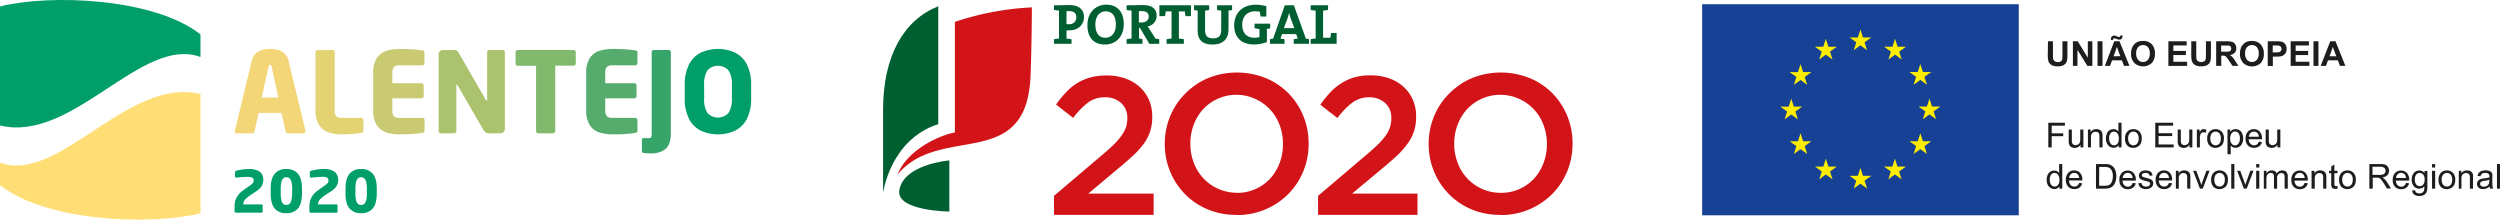 <svg xmlns="http://www.w3.org/2000/svg" viewBox="0 0 799.34 70.19"><defs><style>.cls-1{fill:#d21317;}.cls-2{fill:#005f30;}.cls-3{fill:#1d1d1b;}.cls-4{fill:#164194;}.cls-5{fill:#ffed00;}.cls-6,.cls-8{fill:#009e69;}.cls-7{fill:#ffde75;}.cls-8,.cls-9{fill-rule:evenodd;}.cls-9{fill:#f3d678;}.cls-10{fill:#e4d372;}.cls-11{fill:#c9ca72;}.cls-12{fill:#abc26e;}.cls-13{fill:#81b96d;}.cls-14{fill:#56ac6c;}.cls-15{fill:#37a56a;}</style></defs><g id="Camada_2" data-name="Camada 2"><g id="Layer_1" data-name="Layer 1"><path class="cls-1" d="M337,62.62l15.15-12.86c1.51-1.25,2.78-2.39,3.83-3.42a20.65,20.65,0,0,0,2.55-2.92A10.27,10.27,0,0,0,360,40.73a9,9,0,0,0,.44-2.83,6.34,6.34,0,0,0-2-5,7.37,7.37,0,0,0-5.06-1.79A8.91,8.91,0,0,0,348,32.7a24.42,24.42,0,0,0-4.87,5l-5.47-4.27a39,39,0,0,1,3.21-3.94,17,17,0,0,1,3.55-2.91,16,16,0,0,1,4.21-1.81,19.43,19.43,0,0,1,5.24-.64,17.52,17.52,0,0,1,5.88.95,13.22,13.22,0,0,1,4.59,2.67,12,12,0,0,1,3,4.14,13.25,13.25,0,0,1,1.07,5.38v.12a14.94,14.94,0,0,1-.69,4.68,14.5,14.5,0,0,1-2.1,4A26.07,26.07,0,0,1,362,50q-2.16,2-5.06,4.37l-9,7.54h20.92V68.7H337Z"/><path class="cls-1" d="M395.35,68.7a23.35,23.35,0,0,1-9.29-1.79A21.89,21.89,0,0,1,378.83,62a22.2,22.2,0,0,1-4.71-7.19,22.8,22.8,0,0,1-1.7-8.77V46a22.84,22.84,0,0,1,1.7-8.77A22.17,22.17,0,0,1,378.89,30,22.92,22.92,0,0,1,386.18,25a24.8,24.8,0,0,1,18.6,0A22.12,22.12,0,0,1,412,29.87a22.35,22.35,0,0,1,4.71,7.2,22.77,22.77,0,0,1,1.7,8.77V46a22.75,22.75,0,0,1-1.7,8.76A22,22,0,0,1,411.94,62a22.92,22.92,0,0,1-16.59,6.75m.13-7.09a14.27,14.27,0,0,0,10.64-4.56,15.46,15.46,0,0,0,3-4.93,16.6,16.6,0,0,0,1.09-6V46a16.75,16.75,0,0,0-1.09-6.06,14.68,14.68,0,0,0-7.79-8.33,14.54,14.54,0,0,0-16.64,3.3,15.66,15.66,0,0,0-3,4.93,16.81,16.81,0,0,0-1.09,6V46A17,17,0,0,0,381.68,52a15.35,15.35,0,0,0,3.07,5,14.84,14.84,0,0,0,4.73,3.36,14.36,14.36,0,0,0,6,1.26"/><path class="cls-1" d="M421.43,62.62l15.15-12.86q2.25-1.87,3.83-3.42A21.19,21.19,0,0,0,443,43.42a10.27,10.27,0,0,0,1.41-2.69,8.7,8.7,0,0,0,.44-2.83,6.31,6.31,0,0,0-2-5,7.36,7.36,0,0,0-5.05-1.79,8.87,8.87,0,0,0-5.31,1.63,24.17,24.17,0,0,0-4.87,5l-5.47-4.27a39,39,0,0,1,3.2-3.94,17.29,17.29,0,0,1,3.55-2.91A16,16,0,0,1,433,24.73a19.45,19.45,0,0,1,5.25-.64,17.46,17.46,0,0,1,5.87.95,13.12,13.12,0,0,1,4.59,2.67,12,12,0,0,1,3,4.14,13.09,13.09,0,0,1,1.07,5.38v.12a14.65,14.65,0,0,1-.69,4.68,14.5,14.5,0,0,1-2.1,4A26,26,0,0,1,446.41,50q-2.18,2-5.06,4.37l-9.05,7.54h20.92V68.7H421.43Z"/><path class="cls-1" d="M479.74,68.7a23.44,23.44,0,0,1-9.3-1.79A21.89,21.89,0,0,1,463.21,62a22.2,22.2,0,0,1-4.71-7.19,22.8,22.8,0,0,1-1.7-8.77V46a22.84,22.84,0,0,1,1.7-8.77A22,22,0,0,1,463.28,30,23,23,0,0,1,470.56,25a24.8,24.8,0,0,1,18.6,0,22,22,0,0,1,7.23,4.86,22.35,22.35,0,0,1,4.71,7.2,22.77,22.77,0,0,1,1.7,8.77V46a22.75,22.75,0,0,1-1.7,8.76A22.1,22.1,0,0,1,496.33,62a23,23,0,0,1-16.59,6.75m.13-7.09a14.27,14.27,0,0,0,10.63-4.56,15.46,15.46,0,0,0,3-4.93,16.61,16.61,0,0,0,1.1-6V46a16.75,16.75,0,0,0-1.1-6.06,14.63,14.63,0,0,0-7.78-8.33,14.57,14.57,0,0,0-16.65,3.3,15.46,15.46,0,0,0-3,4.93,16.61,16.61,0,0,0-1.1,6V46a16.75,16.75,0,0,0,1.1,6.06,14.63,14.63,0,0,0,7.78,8.33,14.46,14.46,0,0,0,6,1.26"/><path class="cls-2" d="M341.8,9.71a7.6,7.6,0,0,1-.79,0v2.65a12.61,12.61,0,0,1,1.6.22V14H337V12.55a12.61,12.61,0,0,1,1.6-.22V3.39a14.72,14.72,0,0,1-1.6-.22V1.69h1.44c.58,0,2.19-.07,3.47-.07,3,0,4.68,1.41,4.68,3.82S344.8,9.71,341.8,9.71Zm0-6.15H341V7.68a4.29,4.29,0,0,0,.69.06,2.19,2.19,0,0,0,2.46-2.15C344.16,4.34,343.47,3.56,341.84,3.56ZM353.3,14.23c-3.77,0-5.61-2.39-5.61-6.21,0-4.08,2.72-6.53,6-6.53s5.62,2,5.62,6.19S356.65,14.23,353.3,14.23Zm.2-10.6c-1.7,0-3.27,1.36-3.27,4.13,0,2.61,1,4.31,3.24,4.31,1.61,0,3.32-1.24,3.32-4.2C356.79,5.13,355.63,3.63,353.5,3.63Zm14,10.4-3-5.09h-.32v3.39a5.65,5.65,0,0,1,1.11.2V14h-5.08V12.55a12.44,12.44,0,0,1,1.59-.22V3.39a14.53,14.53,0,0,1-1.59-.22V1.69h1.43c.47,0,2.19-.07,3.7-.07,2.73,0,4.49.94,4.49,3.47a3.41,3.41,0,0,1-2.91,3.35c.22.29.43.6.62.89l1.9,3,1.21.2V14ZM365.05,3.56a6.15,6.15,0,0,0-.91,0V7.18c.16,0,.47,0,.83,0,1.45,0,2.31-.73,2.31-1.88S366.57,3.56,365.05,3.56Zm14,1.6c-.09-.56-.19-1-.22-1.52h-1.9v8.69a12.44,12.44,0,0,1,1.59.22V14H373V12.55a12.44,12.44,0,0,1,1.59-.22V3.64h-1.88c0,.47-.13,1-.21,1.52H370.7V1.69h10.1V5.16ZM392.8,3.39v5.9c0,3.28-1.81,4.94-5.1,4.94-3.89,0-4.76-2.12-4.76-4.48V3.39a7.77,7.77,0,0,1-1.16-.2V1.69h4.84v1.5a8.47,8.47,0,0,1-1.31.2V9.61c0,1.55.49,2.65,2.54,2.65,1.83,0,2.61-.77,2.61-2.87v-6a7.79,7.79,0,0,1-1.31-.2V1.69h4.79v1.5A7.49,7.49,0,0,1,392.8,3.39Zm12.27,5.87v4.19a11.87,11.87,0,0,1-4.26.76c-3.89,0-6.2-2.31-6.2-6.06,0-3.94,2.63-6.64,6.84-6.64a13.5,13.5,0,0,1,3.44.46V5.28h-1.84c-.1-.53-.16-1-.21-1.49a6.13,6.13,0,0,0-1.52-.18c-2.4,0-4.13,1.52-4.13,4.31,0,2.62,1.43,4.15,3.93,4.15a5.14,5.14,0,0,0,1.57-.22V9.28A10,10,0,0,1,401.12,9V7.56h5V9.07C405.76,9.15,405.41,9.2,405.07,9.26ZM413.65,14V12.55a13.08,13.08,0,0,1,1.3-.2l-.53-1.46h-4.5l-.51,1.46a12.65,12.65,0,0,1,1.3.2V14h-4.64V12.55a4.41,4.41,0,0,1,1-.19L410.8,1.69h2.9l3.84,10.67a4.5,4.5,0,0,1,1,.19V14Zm-.91-8a15.16,15.16,0,0,1-.57-1.93h0a19.87,19.87,0,0,1-.58,2L410.51,9h3.32Zm6.33,8V12.55a12.7,12.7,0,0,1,1.59-.22V3.39a14.87,14.87,0,0,1-1.59-.22V1.69h5.56V3.17a14.19,14.19,0,0,1-1.59.22v8.68h2.36c0-.44.13-1,.22-1.51h1.75V14Z"/><path class="cls-2" d="M300,2c-10.88,4.3-17.65,15.65-17.65,33.14V61.69s2.23-17.06,17.65-22Z"/><path class="cls-1" d="M305.31,42.34C299,43.6,289.72,48.67,287,55.8c13.57-16.48,41.27-.55,42.5-31.55.39-9.81.43-21.89.43-21.89A90.52,90.52,0,0,0,305.31,7Z"/><path class="cls-2" d="M303.54,51.29s-14.73,1.19-16,9.6c-1,6.58,16,6.75,16,6.75Z"/><path class="cls-3" d="M654.81,13.2h1.59v4.26a8.75,8.75,0,0,0,.06,1.32,1.25,1.25,0,0,0,.49.77,1.64,1.64,0,0,0,1,.3,1.58,1.58,0,0,0,1-.28,1.06,1.06,0,0,0,.42-.68,8.4,8.4,0,0,0,.07-1.34V13.2h1.59v4.13a10.31,10.31,0,0,1-.13,2,2.29,2.29,0,0,1-.48,1,2.52,2.52,0,0,1-.92.64,4,4,0,0,1-1.52.24,4.44,4.44,0,0,1-1.71-.26,2.51,2.51,0,0,1-.92-.68,2.24,2.24,0,0,1-.44-.87,9.18,9.18,0,0,1-.16-2Z"/><path class="cls-3" d="M662.78,21.07V13.2h1.55l3.22,5.26V13.2H669v7.87h-1.59l-3.17-5.13v5.13Z"/><path class="cls-3" d="M670.66,21.07V13.2h1.59v7.87Z"/><path class="cls-3" d="M680.86,21.07h-1.73l-.69-1.79H675.3l-.65,1.79H673L676,13.2h1.69Zm-5.24-8.31h-.69c0-.08,0-.14,0-.19a1.3,1.3,0,0,1,.28-.87.91.91,0,0,1,.7-.3,1.29,1.29,0,0,1,.35,0c.11,0,.3.11.59.23a1.72,1.72,0,0,0,.67.19.39.39,0,0,0,.28-.1.6.6,0,0,0,.15-.36h.7a1.57,1.57,0,0,1-.27,1,.86.86,0,0,1-.69.31,2,2,0,0,1-.35,0l-.62-.22a2.23,2.23,0,0,0-.72-.19.33.33,0,0,0-.27.1A.55.55,0,0,0,675.62,12.76Zm2.31,5.2L676.85,15,675.78,18Z"/><path class="cls-3" d="M681.38,17.18a5,5,0,0,1,.36-2,3.57,3.57,0,0,1,.73-1.07,3,3,0,0,1,1-.71,4.26,4.26,0,0,1,1.7-.31A3.74,3.74,0,0,1,688,14.14a4.13,4.13,0,0,1,1,3,4.12,4.12,0,0,1-1,3,4.12,4.12,0,0,1-5.56,0A4,4,0,0,1,681.38,17.18Zm1.64-.05a3,3,0,0,0,.61,2,2,2,0,0,0,1.57.69,2,2,0,0,0,1.56-.69,3,3,0,0,0,.61-2.05,3,3,0,0,0-.59-2,2.19,2.19,0,0,0-3.16,0A3,3,0,0,0,683,17.13Z"/><path class="cls-3" d="M693.31,21.07V13.2h5.84v1.33H694.9v1.75h4V17.6h-4v2.14h4.4v1.33Z"/><path class="cls-3" d="M700.63,13.2h1.59v4.26a8.75,8.75,0,0,0,.06,1.32,1.25,1.25,0,0,0,.49.77,2,2,0,0,0,2.07,0,1.08,1.08,0,0,0,.41-.68,8.4,8.4,0,0,0,.07-1.34V13.2h1.59v4.13a10.31,10.31,0,0,1-.13,2,2.28,2.28,0,0,1-.47,1,2.56,2.56,0,0,1-.93.64,4,4,0,0,1-1.52.24,4.35,4.35,0,0,1-1.7-.26,2.55,2.55,0,0,1-.93-.68,2.24,2.24,0,0,1-.44-.87,9.18,9.18,0,0,1-.16-2Z"/><path class="cls-3" d="M708.59,21.07V13.2h3.34a5.78,5.78,0,0,1,1.84.21,1.73,1.73,0,0,1,.91.76,2.25,2.25,0,0,1,.35,1.24,2.14,2.14,0,0,1-.52,1.46,2.54,2.54,0,0,1-1.56.73,3.68,3.68,0,0,1,.85.66,8.84,8.84,0,0,1,.91,1.28l1,1.53h-1.9l-1.15-1.71a11.89,11.89,0,0,0-.84-1.16,1.22,1.22,0,0,0-.48-.33,2.63,2.63,0,0,0-.8-.08h-.32v3.28Zm1.59-4.54h1.17a5.68,5.68,0,0,0,1.43-.1.84.84,0,0,0,.45-.33,1,1,0,0,0,.16-.59.93.93,0,0,0-.21-.64.92.92,0,0,0-.6-.31c-.13,0-.52,0-1.16,0h-1.24Z"/><path class="cls-3" d="M716.2,17.18a5,5,0,0,1,.36-2,3.6,3.6,0,0,1,.74-1.07,3.06,3.06,0,0,1,1-.71,4.3,4.3,0,0,1,1.7-.31,3.71,3.71,0,0,1,2.78,1.07,4.13,4.13,0,0,1,1.05,3,4.13,4.13,0,0,1-1,3,4.12,4.12,0,0,1-5.56,0A4.05,4.05,0,0,1,716.2,17.18Zm1.64-.05a3,3,0,0,0,.62,2,2.12,2.12,0,0,0,3.13,0,3,3,0,0,0,.61-2.05,2.94,2.94,0,0,0-.6-2,2.19,2.19,0,0,0-3.16,0A3,3,0,0,0,717.84,17.13Z"/><path class="cls-3" d="M725.08,21.07V13.2h2.55a9.06,9.06,0,0,1,1.89.12,2,2,0,0,1,1.13.77,2.38,2.38,0,0,1,.46,1.53,2.65,2.65,0,0,1-.26,1.22,2.24,2.24,0,0,1-.67.78,2.44,2.44,0,0,1-.83.37,9.6,9.6,0,0,1-1.64.11h-1v3Zm1.59-6.54v2.23h.87a4.28,4.28,0,0,0,1.26-.12,1,1,0,0,0,.49-.39,1.13,1.13,0,0,0-.07-1.32,1.16,1.16,0,0,0-.64-.35,8.74,8.74,0,0,0-1.14-.05Z"/><path class="cls-3" d="M732.41,21.07V13.2h5.84v1.33H734v1.75h4V17.6h-4v2.14h4.4v1.33Z"/><path class="cls-3" d="M739.7,21.07V13.2h1.59v7.87Z"/><path class="cls-3" d="M749.9,21.07h-1.73l-.68-1.79h-3.15l-.65,1.79H742l3.07-7.87h1.68ZM747,18,745.89,15,744.83,18Z"/><path class="cls-3" d="M654.92,47.12V39.25h5.31v.93H656v2.44h3.69v.93H656v3.57Z"/><path class="cls-3" d="M665.2,47.12v-.83a2.09,2.09,0,0,1-1.81,1,2.29,2.29,0,0,1-.94-.19,1.53,1.53,0,0,1-.65-.49,1.84,1.84,0,0,1-.3-.71,4.87,4.87,0,0,1-.06-.91V41.42h1v3.16a5.47,5.47,0,0,0,.06,1,1,1,0,0,0,.38.6,1.17,1.17,0,0,0,.73.22,1.58,1.58,0,0,0,.82-.22,1.23,1.23,0,0,0,.54-.61,3,3,0,0,0,.16-1.11V41.42h1v5.7Z"/><path class="cls-3" d="M667.58,47.12v-5.7h.87v.81a2.06,2.06,0,0,1,1.81-.94,2.27,2.27,0,0,1,1,.19,1.44,1.44,0,0,1,.65.48,2,2,0,0,1,.3.72,6.37,6.37,0,0,1,.05.94v3.5h-1V43.65a2.47,2.47,0,0,0-.12-.88,1,1,0,0,0-.4-.47,1.31,1.31,0,0,0-.67-.17,1.59,1.59,0,0,0-1.07.39,1.94,1.94,0,0,0-.44,1.49v3.11Z"/><path class="cls-3" d="M677.39,47.12V46.4a1.76,1.76,0,0,1-1.59.85,2.21,2.21,0,0,1-1.25-.37,2.42,2.42,0,0,1-.89-1.05,3.64,3.64,0,0,1-.32-1.55,4,4,0,0,1,.29-1.55,2.23,2.23,0,0,1,.85-1.07,2.36,2.36,0,0,1,1.28-.37,1.8,1.8,0,0,1,.91.22,1.82,1.82,0,0,1,.66.57V39.25h1v7.87Zm-3-2.84a2.49,2.49,0,0,0,.46,1.64,1.4,1.4,0,0,0,1.09.54,1.37,1.37,0,0,0,1.08-.52,2.42,2.42,0,0,0,.44-1.58,2.7,2.7,0,0,0-.45-1.72,1.37,1.37,0,0,0-1.11-.55,1.35,1.35,0,0,0-1.08.53A2.58,2.58,0,0,0,674.34,44.28Z"/><path class="cls-3" d="M679.45,44.27a2.91,2.91,0,0,1,.88-2.34,2.62,2.62,0,0,1,1.79-.64,2.58,2.58,0,0,1,1.93.77,3,3,0,0,1,.74,2.13,3.75,3.75,0,0,1-.33,1.73,2.33,2.33,0,0,1-1,1,2.72,2.72,0,0,1-1.38.35,2.53,2.53,0,0,1-1.93-.77A3.06,3.06,0,0,1,679.45,44.27Zm1,0a2.41,2.41,0,0,0,.48,1.64,1.58,1.58,0,0,0,2.4,0,2.48,2.48,0,0,0,.48-1.67,2.35,2.35,0,0,0-.48-1.6,1.52,1.52,0,0,0-1.2-.55,1.54,1.54,0,0,0-1.2.54A2.43,2.43,0,0,0,680.44,44.27Z"/><path class="cls-3" d="M689.12,47.12V39.25h5.7v.93h-4.65v2.41h4.35v.92h-4.35v2.68H695v.93Z"/><path class="cls-3" d="M700.05,47.12v-.83a2.09,2.09,0,0,1-1.81,1,2.29,2.29,0,0,1-.94-.19,1.53,1.53,0,0,1-.65-.49,1.84,1.84,0,0,1-.3-.71,4.87,4.87,0,0,1-.06-.91V41.42h1v3.16a5.47,5.47,0,0,0,.06,1,1,1,0,0,0,.38.6,1.17,1.17,0,0,0,.73.22,1.58,1.58,0,0,0,.82-.22,1.28,1.28,0,0,0,.54-.61,3,3,0,0,0,.16-1.11V41.42h1v5.7Z"/><path class="cls-3" d="M702.42,47.12v-5.7h.87v.87a2.17,2.17,0,0,1,.61-.8,1.09,1.09,0,0,1,.62-.2,2,2,0,0,1,1,.31l-.34.9a1.36,1.36,0,0,0-.71-.21.86.86,0,0,0-.56.19,1.05,1.05,0,0,0-.36.53,3.67,3.67,0,0,0-.17,1.13v3Z"/><path class="cls-3" d="M705.73,44.27a2.91,2.91,0,0,1,.88-2.34,2.63,2.63,0,0,1,1.8-.64,2.58,2.58,0,0,1,1.92.77,2.94,2.94,0,0,1,.74,2.13,3.75,3.75,0,0,1-.33,1.73,2.33,2.33,0,0,1-1,1,2.71,2.71,0,0,1-1.37.35,2.54,2.54,0,0,1-1.94-.77A3.06,3.06,0,0,1,705.73,44.27Zm1,0a2.41,2.41,0,0,0,.48,1.64,1.58,1.58,0,0,0,2.4,0,2.48,2.48,0,0,0,.48-1.67,2.35,2.35,0,0,0-.48-1.6,1.51,1.51,0,0,0-1.19-.55,1.54,1.54,0,0,0-1.21.54A2.43,2.43,0,0,0,706.72,44.27Z"/><path class="cls-3" d="M712.21,49.31V41.42h.88v.74a2,2,0,0,1,.7-.65,1.88,1.88,0,0,1,1-.22,2.25,2.25,0,0,1,1.29.38,2.29,2.29,0,0,1,.84,1.06,4,4,0,0,1,0,3.08,2.39,2.39,0,0,1-.91,1.07,2.34,2.34,0,0,1-1.26.37,1.92,1.92,0,0,1-.87-.2,2.14,2.14,0,0,1-.63-.52v2.78Zm.87-5a2.46,2.46,0,0,0,.45,1.63,1.35,1.35,0,0,0,1.08.53,1.38,1.38,0,0,0,1.1-.55,2.6,2.6,0,0,0,.46-1.69,2.52,2.52,0,0,0-.45-1.63,1.32,1.32,0,0,0-2.16,0A2.54,2.54,0,0,0,713.08,44.3Z"/><path class="cls-3" d="M722.22,45.29l1,.12a2.43,2.43,0,0,1-.87,1.36,2.65,2.65,0,0,1-1.63.48,2.59,2.59,0,0,1-2-.77,3,3,0,0,1-.73-2.16,3.16,3.16,0,0,1,.74-2.23,2.5,2.5,0,0,1,1.92-.8,2.44,2.44,0,0,1,1.87.78,3.11,3.11,0,0,1,.72,2.19v.26H719a2.14,2.14,0,0,0,.53,1.44,1.6,1.6,0,0,0,1.19.5,1.51,1.51,0,0,0,.91-.28A1.81,1.81,0,0,0,722.22,45.29Zm-3.17-1.57h3.19a2,2,0,0,0-.37-1.07,1.47,1.47,0,0,0-1.2-.56,1.58,1.58,0,0,0-1.12.44A1.78,1.78,0,0,0,719.05,43.72Z"/><path class="cls-3" d="M728.17,47.12v-.83a2.08,2.08,0,0,1-1.81,1,2.29,2.29,0,0,1-.94-.19,1.53,1.53,0,0,1-.65-.49,1.84,1.84,0,0,1-.3-.71,5.09,5.09,0,0,1-.05-.91V41.42h1v3.16a5.47,5.47,0,0,0,.06,1,1,1,0,0,0,.39.6,1.15,1.15,0,0,0,.73.22,1.54,1.54,0,0,0,.81-.22,1.18,1.18,0,0,0,.54-.61,3,3,0,0,0,.16-1.11V41.42h1v5.7Z"/><path class="cls-3" d="M658.45,60.32V59.6a1.81,1.81,0,0,1-1.6.85,2.24,2.24,0,0,1-1.25-.38,2.49,2.49,0,0,1-.89-1,3.61,3.61,0,0,1-.31-1.55,4.07,4.07,0,0,1,.28-1.55,2.25,2.25,0,0,1,2.13-1.43,2,2,0,0,1,.92.21,2,2,0,0,1,.65.57V52.45h1v7.87Zm-3.06-2.85a2.53,2.53,0,0,0,.46,1.64,1.4,1.4,0,0,0,1.09.54,1.37,1.37,0,0,0,1.08-.52,2.35,2.35,0,0,0,.44-1.58,2.65,2.65,0,0,0-.45-1.71,1.37,1.37,0,0,0-1.11-.55,1.34,1.34,0,0,0-1.08.52A2.66,2.66,0,0,0,655.39,57.47Z"/><path class="cls-3" d="M664.76,58.48l1,.13a2.35,2.35,0,0,1-.87,1.35,2.59,2.59,0,0,1-1.63.49,2.63,2.63,0,0,1-2-.77,3,3,0,0,1-.73-2.16,3.18,3.18,0,0,1,.74-2.24,2.5,2.5,0,0,1,1.92-.79,2.42,2.42,0,0,1,1.87.78,3.07,3.07,0,0,1,.73,2.19s0,.14,0,.25h-4.25a2.19,2.19,0,0,0,.53,1.44,1.56,1.56,0,0,0,1.19.5,1.45,1.45,0,0,0,.91-.28A1.76,1.76,0,0,0,664.76,58.48Zm-3.17-1.56h3.19a2,2,0,0,0-.37-1.08,1.5,1.5,0,0,0-1.2-.56,1.55,1.55,0,0,0-1.12.45A1.76,1.76,0,0,0,661.59,56.92Z"/><path class="cls-3" d="M670.16,60.32V52.45h2.71a6.29,6.29,0,0,1,1.4.11,2.64,2.64,0,0,1,1.15.56,3.09,3.09,0,0,1,.93,1.35,5.16,5.16,0,0,1,.31,1.87,5.47,5.47,0,0,1-.21,1.59,4,4,0,0,1-.53,1.15,2.84,2.84,0,0,1-.72.71,2.77,2.77,0,0,1-.94.39,5.34,5.34,0,0,1-1.26.14Zm1-.93h1.68a4,4,0,0,0,1.22-.15,1.74,1.74,0,0,0,.71-.4,2.48,2.48,0,0,0,.57-1,4.81,4.81,0,0,0,.21-1.52,3.63,3.63,0,0,0-.41-1.89,2,2,0,0,0-1-.89,4,4,0,0,0-1.35-.16H671.2Z"/><path class="cls-3" d="M681.88,58.48l1,.13A2.42,2.42,0,0,1,682,60a2.57,2.57,0,0,1-1.63.49,2.63,2.63,0,0,1-2-.77,3.07,3.07,0,0,1-.73-2.16,3.18,3.18,0,0,1,.74-2.24,2.52,2.52,0,0,1,1.92-.79,2.42,2.42,0,0,1,1.87.78,3.07,3.07,0,0,1,.73,2.19s0,.14,0,.25h-4.25a2.19,2.19,0,0,0,.53,1.44,1.56,1.56,0,0,0,1.19.5,1.45,1.45,0,0,0,.91-.28A1.84,1.84,0,0,0,681.88,58.48Zm-3.18-1.56h3.19a2,2,0,0,0-.37-1.08,1.48,1.48,0,0,0-1.19-.56,1.52,1.52,0,0,0-1.12.45A1.77,1.77,0,0,0,678.7,56.92Z"/><path class="cls-3" d="M683.7,58.62l1-.15a1.32,1.32,0,0,0,.45.88,1.55,1.55,0,0,0,1,.3,1.5,1.5,0,0,0,1-.27.79.79,0,0,0,.32-.63.59.59,0,0,0-.28-.52,4.24,4.24,0,0,0-1-.33,9,9,0,0,1-1.47-.46,1.38,1.38,0,0,1-.62-.54,1.41,1.41,0,0,1-.22-.77,1.47,1.47,0,0,1,.18-.71,1.49,1.49,0,0,1,.47-.53,1.89,1.89,0,0,1,.62-.29,3.2,3.2,0,0,1,.83-.11,3.28,3.28,0,0,1,1.18.19,1.6,1.6,0,0,1,.75.52,2.07,2.07,0,0,1,.33.89l-.94.13a1,1,0,0,0-.37-.69,1.36,1.36,0,0,0-.88-.25,1.64,1.64,0,0,0-.95.22.64.64,0,0,0-.28.52.54.54,0,0,0,.12.34.81.81,0,0,0,.37.25c.09,0,.38.12.85.25a10.92,10.92,0,0,1,1.43.45,1.47,1.47,0,0,1,.64.51,1.42,1.42,0,0,1,.23.82,1.65,1.65,0,0,1-.28.91,1.75,1.75,0,0,1-.82.66,2.86,2.86,0,0,1-1.2.24,2.7,2.7,0,0,1-1.69-.46A2.18,2.18,0,0,1,683.7,58.62Z"/><path class="cls-3" d="M693.49,58.48l1,.13a2.42,2.42,0,0,1-.88,1.35,2.57,2.57,0,0,1-1.63.49,2.62,2.62,0,0,1-2-.77,3,3,0,0,1-.74-2.16,3.18,3.18,0,0,1,.74-2.24,2.53,2.53,0,0,1,1.93-.79,2.45,2.45,0,0,1,1.87.78,3.11,3.11,0,0,1,.72,2.19v.25h-4.26a2.25,2.25,0,0,0,.53,1.44,1.57,1.57,0,0,0,1.2.5,1.44,1.44,0,0,0,.9-.28A1.77,1.77,0,0,0,693.49,58.48Zm-3.17-1.56h3.18a1.92,1.92,0,0,0-.36-1.08,1.5,1.5,0,0,0-1.2-.56,1.53,1.53,0,0,0-1.12.45A1.76,1.76,0,0,0,690.32,56.92Z"/><path class="cls-3" d="M695.7,60.32v-5.7h.87v.81a2,2,0,0,1,1.82-.94,2.39,2.39,0,0,1,.94.18,1.53,1.53,0,0,1,.65.49,1.82,1.82,0,0,1,.3.71,5.27,5.27,0,0,1,.05.94v3.51h-1V56.85a2.73,2.73,0,0,0-.11-.88,1,1,0,0,0-.4-.47,1.25,1.25,0,0,0-.68-.17,1.56,1.56,0,0,0-1.06.39,1.91,1.91,0,0,0-.45,1.48v3.12Z"/><path class="cls-3" d="M703.4,60.32l-2.17-5.7h1L703.48,58c.13.37.25.75.36,1.15q.13-.45.36-1.08l1.27-3.48h1l-2.16,5.7Z"/><path class="cls-3" d="M707,57.47a2.93,2.93,0,0,1,.88-2.35,2.64,2.64,0,0,1,1.79-.63,2.54,2.54,0,0,1,1.92.77,2.91,2.91,0,0,1,.75,2.13,3.78,3.78,0,0,1-.33,1.73,2.33,2.33,0,0,1-1,1,2.86,2.86,0,0,1-1.38.35,2.59,2.59,0,0,1-1.94-.77A3.07,3.07,0,0,1,707,57.47Zm1,0a2.43,2.43,0,0,0,.48,1.64,1.6,1.6,0,0,0,2.4,0,2.5,2.5,0,0,0,.47-1.67,2.38,2.38,0,0,0-.48-1.61,1.59,1.59,0,0,0-2.39,0A2.41,2.41,0,0,0,708,57.47Z"/><path class="cls-3" d="M713.41,60.32V52.45h1v7.87Z"/><path class="cls-3" d="M717.46,60.32l-2.17-5.7h1L717.53,58c.14.37.26.75.37,1.15a11.3,11.3,0,0,1,.36-1.08l1.26-3.48h1l-2.16,5.7Z"/><path class="cls-3" d="M721.38,53.56V52.45h1v1.11Zm0,6.76v-5.7h1v5.7Z"/><path class="cls-3" d="M723.82,60.32v-5.7h.86v.8a2.1,2.1,0,0,1,.71-.68,2,2,0,0,1,1-.25,1.93,1.93,0,0,1,1,.26,1.41,1.41,0,0,1,.57.74,2,2,0,0,1,1.76-1,1.69,1.69,0,0,1,1.3.47,2,2,0,0,1,.46,1.44v3.92h-1V56.73a2.78,2.78,0,0,0-.09-.84.85.85,0,0,0-.34-.41,1.11,1.11,0,0,0-.58-.15,1.33,1.33,0,0,0-1,.4,1.72,1.72,0,0,0-.4,1.28v3.31h-1V56.61a1.66,1.66,0,0,0-.23-1,.89.89,0,0,0-.78-.32,1.42,1.42,0,0,0-.75.21,1.18,1.18,0,0,0-.5.63,3.33,3.33,0,0,0-.16,1.19v3Z"/><path class="cls-3" d="M736.88,58.48l1,.13A2.42,2.42,0,0,1,737,60a2.57,2.57,0,0,1-1.63.49,2.61,2.61,0,0,1-2-.77,3,3,0,0,1-.74-2.16,3.18,3.18,0,0,1,.74-2.24,2.53,2.53,0,0,1,1.93-.79,2.42,2.42,0,0,1,1.86.78,3.07,3.07,0,0,1,.73,2.19v.25h-4.26a2.19,2.19,0,0,0,.53,1.44,1.57,1.57,0,0,0,1.2.5,1.44,1.44,0,0,0,.9-.28A1.84,1.84,0,0,0,736.88,58.48Zm-3.17-1.56h3.18a1.84,1.84,0,0,0-.37-1.08,1.46,1.46,0,0,0-1.19-.56,1.52,1.52,0,0,0-1.12.45A1.76,1.76,0,0,0,733.71,56.92Z"/><path class="cls-3" d="M739.09,60.32v-5.7H740v.81a2,2,0,0,1,1.81-.94,2.44,2.44,0,0,1,1,.18,1.53,1.53,0,0,1,.65.49,2,2,0,0,1,.3.71,5.27,5.27,0,0,1,.05.94v3.51h-1V56.85a2.73,2.73,0,0,0-.11-.88,1,1,0,0,0-.4-.47,1.27,1.27,0,0,0-.68-.17,1.59,1.59,0,0,0-1.07.39,2,2,0,0,0-.44,1.48v3.12Z"/><path class="cls-3" d="M747.32,59.45l.14.86a3.44,3.44,0,0,1-.73.08,1.65,1.65,0,0,1-.82-.16,1,1,0,0,1-.41-.44,3.4,3.4,0,0,1-.12-1.14V55.37h-.71v-.75h.71V53.2l1-.58v2h1v.75h-1V58.7a1.39,1.39,0,0,0,.06.53.38.38,0,0,0,.16.19.62.62,0,0,0,.33.07A2.62,2.62,0,0,0,747.32,59.45Z"/><path class="cls-3" d="M747.9,57.47a2.93,2.93,0,0,1,.88-2.35,2.67,2.67,0,0,1,1.8-.63,2.54,2.54,0,0,1,1.92.77,2.91,2.91,0,0,1,.74,2.13,3.78,3.78,0,0,1-.33,1.73,2.33,2.33,0,0,1-1,1,2.82,2.82,0,0,1-1.37.35,2.58,2.58,0,0,1-1.94-.77A3.07,3.07,0,0,1,747.9,57.47Zm1,0a2.43,2.43,0,0,0,.48,1.64,1.6,1.6,0,0,0,2.4,0,2.5,2.5,0,0,0,.48-1.67,2.38,2.38,0,0,0-.48-1.61,1.6,1.6,0,0,0-2.4,0A2.41,2.41,0,0,0,748.89,57.47Z"/><path class="cls-3" d="M757.57,60.32V52.45h3.49a4.67,4.67,0,0,1,1.6.21,1.77,1.77,0,0,1,.88.75,2.31,2.31,0,0,1,.32,1.19,2,2,0,0,1-.54,1.41,2.79,2.79,0,0,1-1.67.73,2.56,2.56,0,0,1,.62.39,5.17,5.17,0,0,1,.87,1l1.37,2.14H763.2l-1-1.64c-.31-.47-.56-.83-.76-1.08a2.19,2.19,0,0,0-.53-.53,1.51,1.51,0,0,0-.47-.21,3.59,3.59,0,0,0-.58,0h-1.21v3.5Zm1-4.4h2.24a3.32,3.32,0,0,0,1.12-.15,1.12,1.12,0,0,0,.61-.47,1.27,1.27,0,0,0,.21-.7,1.17,1.17,0,0,0-.41-.92,1.88,1.88,0,0,0-1.28-.36h-2.49Z"/><path class="cls-3" d="M769.27,58.48l1,.13A2.35,2.35,0,0,1,769.4,60a2.59,2.59,0,0,1-1.63.49,2.63,2.63,0,0,1-2-.77,3,3,0,0,1-.73-2.16,3.18,3.18,0,0,1,.74-2.24,2.49,2.49,0,0,1,1.92-.79,2.42,2.42,0,0,1,1.87.78,3.07,3.07,0,0,1,.73,2.19s0,.14,0,.25h-4.25a2.14,2.14,0,0,0,.53,1.44,1.56,1.56,0,0,0,1.19.5,1.45,1.45,0,0,0,.91-.28A1.76,1.76,0,0,0,769.27,58.48Zm-3.17-1.56h3.19a2,2,0,0,0-.37-1.08,1.5,1.5,0,0,0-1.2-.56,1.55,1.55,0,0,0-1.12.45A1.76,1.76,0,0,0,766.1,56.92Z"/><path class="cls-3" d="M771.31,60.79l.94.14a.88.88,0,0,0,.33.63,1.58,1.58,0,0,0,1,.27,1.74,1.74,0,0,0,1-.27,1.33,1.33,0,0,0,.49-.75,6.42,6.42,0,0,0,.07-1.24,2,2,0,0,1-1.58.75,2.15,2.15,0,0,1-1.82-.85,3.26,3.26,0,0,1-.64-2,3.91,3.91,0,0,1,.29-1.51,2.36,2.36,0,0,1,.86-1.07,2.3,2.3,0,0,1,1.32-.37,2,2,0,0,1,1.66.81v-.68h.89v4.93a4.68,4.68,0,0,1-.27,1.88,2,2,0,0,1-.86.88,2.89,2.89,0,0,1-1.44.32,2.69,2.69,0,0,1-1.65-.46A1.55,1.55,0,0,1,771.31,60.79Zm.8-3.42a2.44,2.44,0,0,0,.45,1.63,1.39,1.39,0,0,0,1.11.52,1.43,1.43,0,0,0,1.12-.51,2.42,2.42,0,0,0,.45-1.61,2.38,2.38,0,0,0-.46-1.58,1.43,1.43,0,0,0-1.12-.53,1.4,1.4,0,0,0-1.1.52A2.34,2.34,0,0,0,772.11,57.37Z"/><path class="cls-3" d="M777.61,53.56V52.45h1v1.11Zm0,6.76v-5.7h1v5.7Z"/><path class="cls-3" d="M779.69,57.47a2.93,2.93,0,0,1,.88-2.35,2.66,2.66,0,0,1,1.79-.63,2.54,2.54,0,0,1,1.92.77,2.91,2.91,0,0,1,.75,2.13,3.78,3.78,0,0,1-.33,1.73,2.33,2.33,0,0,1-1,1,2.83,2.83,0,0,1-1.38.35,2.59,2.59,0,0,1-1.94-.77A3.07,3.07,0,0,1,779.69,57.47Zm1,0a2.43,2.43,0,0,0,.48,1.64,1.6,1.6,0,0,0,2.4,0,2.5,2.5,0,0,0,.47-1.67,2.38,2.38,0,0,0-.48-1.61,1.59,1.59,0,0,0-2.39,0A2.41,2.41,0,0,0,780.68,57.47Z"/><path class="cls-3" d="M786.16,60.32v-5.7H787v.81a2,2,0,0,1,1.81-.94,2.44,2.44,0,0,1,.95.18,1.53,1.53,0,0,1,.65.49,2,2,0,0,1,.3.71,5.27,5.27,0,0,1,0,.94v3.51h-1V56.85a2.73,2.73,0,0,0-.11-.88,1,1,0,0,0-.4-.47,1.27,1.27,0,0,0-.68-.17,1.54,1.54,0,0,0-1.06.39,1.91,1.91,0,0,0-.45,1.48v3.12Z"/><path class="cls-3" d="M796,59.62a3.86,3.86,0,0,1-1,.64,2.85,2.85,0,0,1-1.06.19,2.12,2.12,0,0,1-1.45-.46,1.63,1.63,0,0,1-.31-1.94,1.59,1.59,0,0,1,.5-.56,2.28,2.28,0,0,1,.69-.31,7.59,7.59,0,0,1,.86-.15,8.68,8.68,0,0,0,1.73-.33v-.25a1.06,1.06,0,0,0-.27-.83,1.62,1.62,0,0,0-1.1-.33,1.71,1.71,0,0,0-1,.24,1.42,1.42,0,0,0-.48.84l-.95-.13a2.39,2.39,0,0,1,.43-1,1.83,1.83,0,0,1,.85-.57,3.7,3.7,0,0,1,1.3-.2,3.27,3.27,0,0,1,1.18.17,1.5,1.5,0,0,1,.67.43,1.39,1.39,0,0,1,.3.66,4.58,4.58,0,0,1,0,.89v1.29a13.07,13.07,0,0,0,.07,1.7,2.18,2.18,0,0,0,.24.69h-1A2.12,2.12,0,0,1,796,59.62Zm-.08-2.16a7.34,7.34,0,0,1-1.58.36,3.2,3.2,0,0,0-.84.2.81.81,0,0,0-.39.31.86.86,0,0,0,.16,1.1,1.28,1.28,0,0,0,.86.26,2,2,0,0,0,1-.24,1.59,1.59,0,0,0,.64-.67,2.4,2.4,0,0,0,.16-1Z"/><path class="cls-3" d="M798.37,60.32V52.45h1v7.87Z"/><rect class="cls-4" x="544.24" y="1.35" width="101.23" height="67.49"/><polygon class="cls-5" points="592.7 16.05 594.84 14.49 596.97 16.05 596.16 13.53 598.33 11.97 595.65 11.97 594.84 9.43 594.02 11.98 591.35 11.97 593.52 13.53 592.7 16.05"/><polygon class="cls-5" points="581.65 19.02 583.78 17.47 585.92 19.02 585.11 16.5 587.28 14.94 584.6 14.94 583.78 12.39 582.97 14.95 580.29 14.94 582.46 16.5 581.65 19.02"/><polygon class="cls-5" points="575.69 20.5 574.88 23.06 572.2 23.05 574.37 24.61 573.56 27.13 575.69 25.57 577.83 27.13 577.02 24.61 579.19 23.05 576.51 23.05 575.69 20.5"/><polygon class="cls-5" points="572.73 36.61 574.86 38.17 574.05 35.65 576.22 34.09 573.55 34.09 572.73 31.54 571.91 34.1 569.24 34.09 571.4 35.65 570.59 38.17 572.73 36.61"/><polygon class="cls-5" points="576.51 45.16 575.69 42.61 574.88 45.17 572.2 45.16 574.37 46.72 573.56 49.24 575.69 47.68 577.83 49.24 577.02 46.72 579.19 45.16 576.51 45.16"/><polygon class="cls-5" points="584.62 53.27 583.8 50.72 582.98 53.27 580.31 53.27 582.48 54.83 581.66 57.35 583.8 55.79 585.93 57.35 585.12 54.83 587.29 53.27 584.62 53.27"/><polygon class="cls-5" points="595.66 56.21 594.84 53.65 594.02 56.21 591.35 56.21 593.52 57.77 592.71 60.29 594.84 58.73 596.98 60.29 596.16 57.77 598.33 56.21 595.66 56.21"/><polygon class="cls-5" points="606.7 53.27 605.88 50.72 605.06 53.27 602.39 53.27 604.56 54.83 603.75 57.35 605.88 55.79 608.02 57.35 607.2 54.83 609.38 53.27 606.7 53.27"/><polygon class="cls-5" points="614.81 45.16 613.99 42.61 613.17 45.17 610.5 45.16 612.66 46.72 611.85 49.24 613.99 47.68 616.12 49.24 615.31 46.72 617.48 45.16 614.81 45.16"/><polygon class="cls-5" points="620.41 34.06 617.74 34.06 616.92 31.51 616.1 34.06 613.43 34.06 615.6 35.62 614.79 38.14 616.92 36.58 619.05 38.14 618.24 35.62 620.41 34.06"/><polygon class="cls-5" points="611.85 27.1 613.99 25.54 616.12 27.1 615.31 24.58 617.48 23.02 614.81 23.02 613.99 20.47 613.17 23.02 610.5 23.02 612.66 24.58 611.85 27.1"/><polygon class="cls-5" points="605.91 12.39 605.1 14.95 602.42 14.94 604.59 16.51 603.78 19.03 605.92 17.47 608.05 19.03 607.24 16.51 609.41 14.94 606.73 14.94 605.91 12.39"/><path class="cls-6" d="M0,2.06V40.12c23.35,5.64,45.25-28.85,64.1-21.9V11C49.4-.59,16.34-2,0,2.06Z"/><path class="cls-7" d="M64.1,68.13V30.07C40.75,24.43,18.85,58.92,0,52v7.2c14.69,11.61,47.76,13,64.1,9Z"/><path class="cls-6" d="M84.18,57.59a3.15,3.15,0,0,0-1.09-2.66,5.88,5.88,0,0,0-3.64-.88,13.52,13.52,0,0,0-2.1.17,14.41,14.41,0,0,0-1.85.4.7.7,0,0,0-.24.13.28.28,0,0,0-.11.22v1.45a.39.39,0,0,0,.09.26.3.3,0,0,0,.24.11h0l1.83-.16c.64-.05,1.25-.08,1.82-.08a3.19,3.19,0,0,1,1.55.26.88.88,0,0,1,.42.85,1.49,1.49,0,0,1-.13.7,2.21,2.21,0,0,1-.55.59c-.28.21-.68.5-1.21.86L77.54,61a6.25,6.25,0,0,0-1.79,2A5.58,5.58,0,0,0,75,65.73v1.89a.36.36,0,0,0,.11.26.41.41,0,0,0,.26.11h8.25a.39.39,0,0,0,.26-.11.36.36,0,0,0,.11-.26V65.71a.33.33,0,0,0-.11-.25.34.34,0,0,0-.26-.1H77.78v-.08a2.3,2.3,0,0,1,.76-1.66,11.49,11.49,0,0,1,1.93-1.49l1.58-1.06a5.36,5.36,0,0,0,1.58-1.52,3.68,3.68,0,0,0,.55-2Z"/><path class="cls-8" d="M96.55,61.91v-1.6q0-3.3-1.32-4.8a4.57,4.57,0,0,0-3.69-1.46,4.52,4.52,0,0,0-3.67,1.46c-.87,1-1.3,2.6-1.32,4.8v1.6c0,2.21.45,3.8,1.32,4.79a4.51,4.51,0,0,0,3.67,1.45,4.57,4.57,0,0,0,3.69-1.45c.86-1,1.3-2.58,1.32-4.79Zm-3.17,0a8.43,8.43,0,0,1-.25,2.24,2.09,2.09,0,0,1-.65,1.09,1.49,1.49,0,0,1-.94.28,1.44,1.44,0,0,1-.93-.28A2.09,2.09,0,0,1,90,64.15a9,9,0,0,1-.24-2.24v-1.6A9,9,0,0,1,90,58.07a2.09,2.09,0,0,1,.65-1.1,1.45,1.45,0,0,1,.93-.29,1.5,1.5,0,0,1,.94.29,2.09,2.09,0,0,1,.65,1.1,8.48,8.48,0,0,1,.25,2.24v1.6Z"/><path class="cls-6" d="M108.1,57.59A3.15,3.15,0,0,0,107,54.93a5.88,5.88,0,0,0-3.64-.88,13.52,13.52,0,0,0-2.1.17,14.41,14.41,0,0,0-1.85.4.7.7,0,0,0-.24.13.28.28,0,0,0-.11.22v1.45a.39.39,0,0,0,.09.26.3.3,0,0,0,.24.11h0l1.83-.16c.64-.05,1.25-.08,1.82-.08a3.19,3.19,0,0,1,1.55.26.88.88,0,0,1,.42.85,1.49,1.49,0,0,1-.13.7,2.21,2.21,0,0,1-.55.59c-.28.21-.68.5-1.21.86L101.46,61a6.25,6.25,0,0,0-1.79,2,5.58,5.58,0,0,0-.73,2.75v1.89a.36.36,0,0,0,.11.26.41.41,0,0,0,.26.11h8.25a.39.39,0,0,0,.26-.11.36.36,0,0,0,.11-.26V65.71a.33.33,0,0,0-.11-.25.34.34,0,0,0-.26-.1H101.7v-.08a2.34,2.34,0,0,1,.76-1.66,11.49,11.49,0,0,1,1.93-1.49L106,61.07a5.36,5.36,0,0,0,1.58-1.52,3.68,3.68,0,0,0,.55-2Z"/><path class="cls-8" d="M120.47,61.91v-1.6q0-3.3-1.32-4.8a4.57,4.57,0,0,0-3.69-1.46,4.52,4.52,0,0,0-3.67,1.46c-.87,1-1.3,2.6-1.32,4.8v1.6c0,2.21.45,3.8,1.32,4.79a4.51,4.51,0,0,0,3.67,1.45,4.57,4.57,0,0,0,3.69-1.45c.86-1,1.3-2.58,1.32-4.79Zm-3.17,0a8.43,8.43,0,0,1-.25,2.24,2.09,2.09,0,0,1-.65,1.09,1.49,1.49,0,0,1-.94.28,1.44,1.44,0,0,1-.93-.28,2.09,2.09,0,0,1-.65-1.09,9,9,0,0,1-.24-2.24v-1.6a9,9,0,0,1,.24-2.24,2.09,2.09,0,0,1,.65-1.1,1.45,1.45,0,0,1,.93-.29,1.5,1.5,0,0,1,.94.29,2.09,2.09,0,0,1,.65,1.1,8.48,8.48,0,0,1,.25,2.24v1.6Z"/><path class="cls-9" d="M97.68,42.06a.45.45,0,0,0,0-.08.31.31,0,0,1,0-.1L92.3,19.63A4.67,4.67,0,0,0,90,16.35a7.73,7.73,0,0,0-3.58-.7,7.83,7.83,0,0,0-3.6.7,4.69,4.69,0,0,0-2.36,3.28L75.07,41.88a.31.31,0,0,1,0,.1.45.45,0,0,0,0,.08.54.54,0,0,0,.17.42.63.63,0,0,0,.44.15h5a.66.66,0,0,0,.47-.18.91.91,0,0,0,.25-.46l1.29-5.89H90L91.33,42a.91.91,0,0,0,.25.46.67.67,0,0,0,.47.18h5a.63.63,0,0,0,.44-.15.54.54,0,0,0,.17-.42ZM89,31.19H83.69l2.19-9.91a.88.88,0,0,1,.15-.4.44.44,0,0,1,.35-.14.39.39,0,0,1,.33.14,1,1,0,0,1,.13.4L89,31.19Z"/><path class="cls-10" d="M116.2,41.74V38.4a.74.74,0,0,0-.21-.5.69.69,0,0,0-.51-.21h-6.17a2.37,2.37,0,0,1-1.78-.52,2.68,2.68,0,0,1-.52-1.92V16.69a.66.66,0,0,0-.21-.5.66.66,0,0,0-.51-.21H101.6a.68.68,0,0,0-.51.21.69.69,0,0,0-.21.5V35.25a8.51,8.51,0,0,0,1.24,4.9,5.9,5.9,0,0,0,3.19,2.26,14.49,14.49,0,0,0,4.32.55c1,0,2.07-.05,3.19-.14a23.53,23.53,0,0,0,2.66-.33,1.13,1.13,0,0,0,.55-.24.7.7,0,0,0,.17-.51Z"/><path class="cls-11" d="M135.75,41.74V38.4a.72.72,0,0,0-.71-.71h-7.29a2.39,2.39,0,0,1-1.78-.52,2.79,2.79,0,0,1-.52-1.93v-3.8h9.3a.72.72,0,0,0,.72-.72v-3.4a.74.74,0,0,0-.21-.51.69.69,0,0,0-.51-.21h-9.3V23.33a2.74,2.74,0,0,1,.52-1.92,2.35,2.35,0,0,1,1.78-.52H135a.74.74,0,0,0,.5-.21.69.69,0,0,0,.21-.51V16.84a.66.66,0,0,0-.17-.51.9.9,0,0,0-.54-.21c-.6-.1-1.43-.2-2.48-.3s-2.54-.16-4.45-.17a14.94,14.94,0,0,0-4.33.54,5.9,5.9,0,0,0-3.18,2.25,8.38,8.38,0,0,0-1.24,4.89V35.24a8.53,8.53,0,0,0,1.23,4.91,5.89,5.89,0,0,0,3.17,2.26,14.42,14.42,0,0,0,4.31.55c1.91,0,3.4-.07,4.47-.17s1.9-.2,2.5-.3a.85.85,0,0,0,.54-.23.7.7,0,0,0,.17-.52Z"/><path class="cls-12" d="M161.42,41.27V16.66a.62.62,0,0,0-.21-.49.68.68,0,0,0-.5-.19h-4.24a.68.68,0,0,0-.5.19.62.62,0,0,0-.21.49V31.83a.48.48,0,0,1-.07.26s-.07.07-.11.07a.15.15,0,0,1-.13-.07,1.4,1.4,0,0,1-.16-.22l-8.51-14.78a2.71,2.71,0,0,0-.64-.84,1.37,1.37,0,0,0-.87-.27h-3.62a1.35,1.35,0,0,0-1,.4,1.32,1.32,0,0,0-.4,1V41.92a.74.74,0,0,0,.21.5.69.69,0,0,0,.51.21h4.23a.69.69,0,0,0,.51-.21.74.74,0,0,0,.21-.5V27.39a.36.36,0,0,1,0-.23.15.15,0,0,1,.13-.06.2.2,0,0,1,.14.06,1.31,1.31,0,0,1,.18.23l8.18,14.13a2.29,2.29,0,0,0,.87.92,2.06,2.06,0,0,0,1,.19H160a1.42,1.42,0,0,0,1-.4,1.33,1.33,0,0,0,.41-1Z"/><path class="cls-13" d="M184.1,20.35V16.66a.64.64,0,0,0-.23-.49.74.74,0,0,0-.52-.19h-17.8a.68.68,0,0,0-.5.19.62.62,0,0,0-.21.49v3.69a.64.64,0,0,0,.21.49.72.72,0,0,0,.5.19h5.85V41.92a.74.74,0,0,0,.21.5.69.69,0,0,0,.51.21h4.7a.72.72,0,0,0,.71-.71V21h5.82a.79.79,0,0,0,.52-.19.65.65,0,0,0,.23-.49Z"/><path class="cls-14" d="M203.82,41.74V38.4a.69.69,0,0,0-.21-.5.68.68,0,0,0-.51-.21h-7.28a2.37,2.37,0,0,1-1.78-.52,2.69,2.69,0,0,1-.52-1.93v-3.8h9.3a.74.74,0,0,0,.5-.21.69.69,0,0,0,.21-.51v-3.4a.66.66,0,0,0-.21-.51.66.66,0,0,0-.5-.21h-9.3V23.33a2.65,2.65,0,0,1,.52-1.92,2.33,2.33,0,0,1,1.78-.52h7.28a.76.76,0,0,0,.51-.21.74.74,0,0,0,.21-.51V16.84a.66.66,0,0,0-.17-.51,1,1,0,0,0-.55-.21c-.59-.1-1.42-.2-2.48-.3s-2.54-.16-4.44-.17a14.9,14.9,0,0,0-4.33.54,5.86,5.86,0,0,0-3.18,2.25,8.38,8.38,0,0,0-1.24,4.89V35.24a8.53,8.53,0,0,0,1.23,4.91,5.87,5.87,0,0,0,3.16,2.26,14.53,14.53,0,0,0,4.32.55c1.91,0,3.4-.07,4.46-.17s1.91-.2,2.5-.3a.9.9,0,0,0,.55-.23.7.7,0,0,0,.17-.52Z"/><path class="cls-15" d="M214.49,42.85V16.66a.69.69,0,0,0-.21-.49.72.72,0,0,0-.51-.19h-4.7a.68.68,0,0,0-.5.19.62.62,0,0,0-.21.49V42.85a2,2,0,0,1-.16,1,.85.85,0,0,1-.78.31h-1.79a.33.33,0,0,0-.29.15.6.6,0,0,0-.1.35V48.3a.64.64,0,0,0,.14.42.61.61,0,0,0,.39.19c.47.06.87.09,1.21.12s.69,0,1.09,0a7.13,7.13,0,0,0,4.57-1.28q1.79-1.34,1.85-4.93Z"/><path class="cls-8" d="M240.17,31.44V27.17a14.13,14.13,0,0,0-1.43-6.69,8.61,8.61,0,0,0-3.8-3.69,13.29,13.29,0,0,0-10.77,0,8.56,8.56,0,0,0-3.8,3.69,14.12,14.12,0,0,0-1.44,6.69v4.27a14.12,14.12,0,0,0,1.44,6.69,8.56,8.56,0,0,0,3.8,3.69,13.29,13.29,0,0,0,10.77,0,8.61,8.61,0,0,0,3.8-3.69,14.13,14.13,0,0,0,1.43-6.69Zm-6.16,0a8,8,0,0,1-1.1,4.69,4.59,4.59,0,0,1-6.7,0,8,8,0,0,1-1.07-4.69V27.17a7.93,7.93,0,0,1,1.07-4.68,4.57,4.57,0,0,1,6.7,0,7.91,7.91,0,0,1,1.1,4.68v4.27Z"/></g></g></svg>